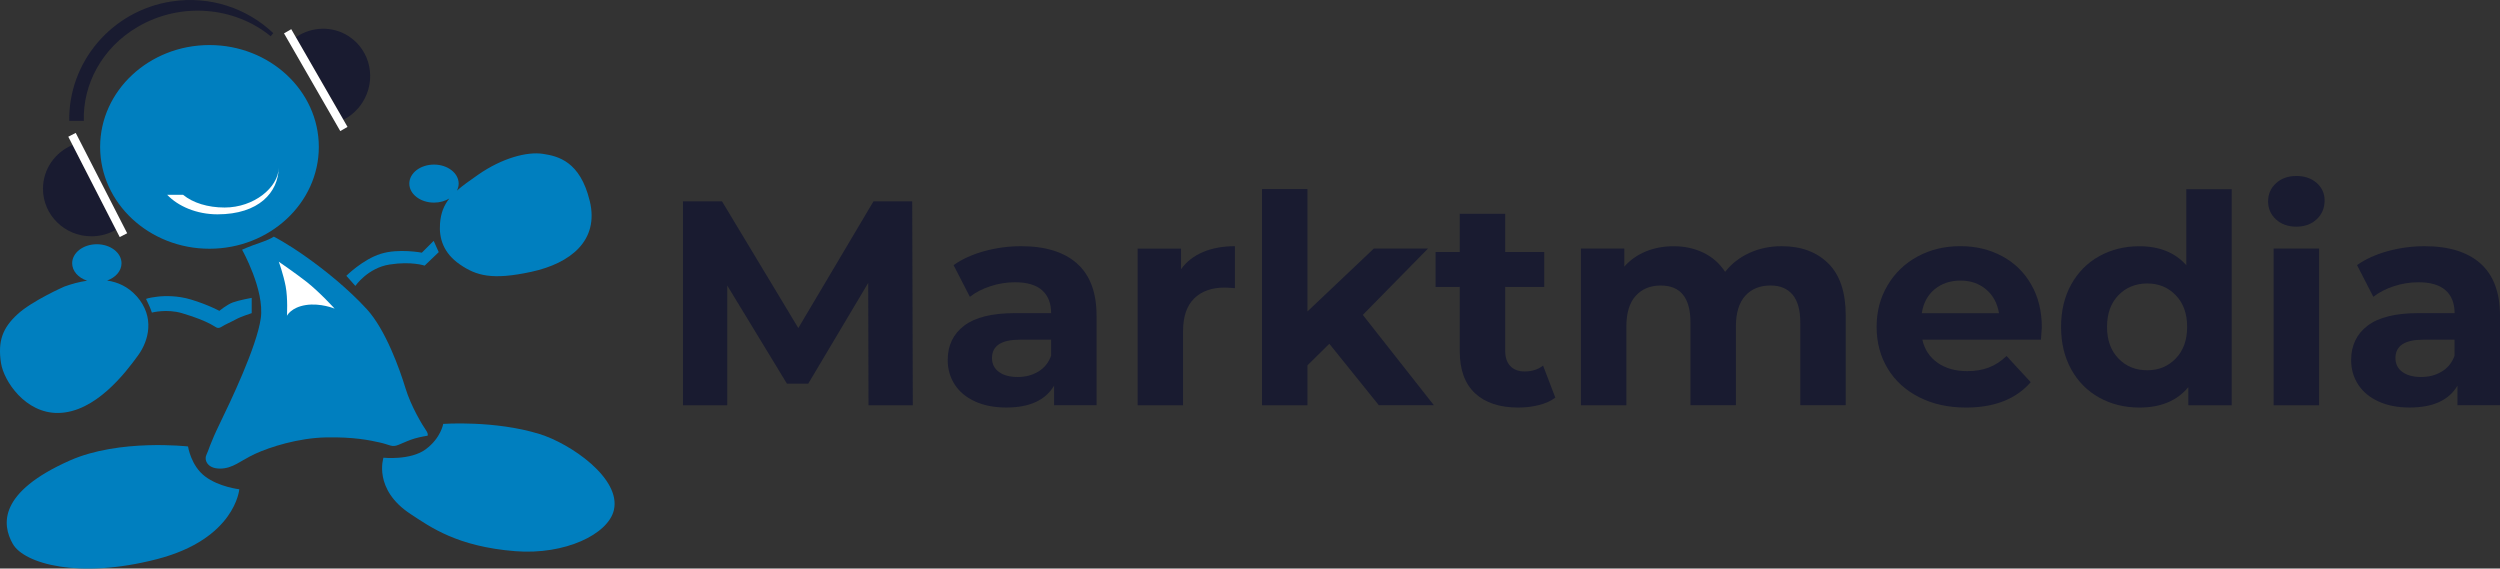 <?xml version="1.0" encoding="UTF-8"?><svg id="Laag_2" xmlns="http://www.w3.org/2000/svg" viewBox="0 0 767.99 174.66"><rect x="0" y="0" width="767.99" height="174.66" fill="#333333" stroke="none"/><g id="Laag_1-2"><path d="M97.15,45.04c0,16.96-14.8,30.71-33.06,30.71s-33.06-13.75-33.06-30.71,14.8-30.71,33.06-30.71,33.06,13.75,33.06,30.71Z" style="fill:#007fbf;"/><path d="M33.19,56.05c-1.41-3.41-2.18-7.12-2.18-10.99,0-16.96,14.8-30.71,33.06-30.71,11.21,0,21.12,5.19,27.1,13.12l-57.98,28.59h0Z" style="fill:#007fbf;"/><path d="M83.15,11.14C72.11,2.08,55.57.49,42.31,8.25c-10.97,6.42-16.89,17.62-16.56,28.89h-4.48C20.99,19.22,34.15,3.35,52.6.46c11.89-1.86,23.33,2.09,31.35,9.72,0,0-.8.96-.8.96Z" style="fill:#191b30;"/><path d="M35.59,70.59c-2.2,1.27-4.77,2-7.51,2-8.22,0-14.88-6.54-14.88-14.6,0-6.05,3.74-11.23,9.08-13.45l13.31,26.06h0Z" style="fill:#191b30;"/><rect x="28.74" y="39.51" width="2.57" height="34.64" transform="translate(-22.62 19.95) rotate(-27.14)" style="fill:#fff;"/><path d="M105.53,36.78c2.26-1.16,4.27-2.92,5.76-5.22,4.47-6.9,2.6-16.04-4.17-20.43-5.07-3.28-11.47-2.96-16.23.31l14.64,25.34Z" style="fill:#191b30;"/><rect x="95.72" y="7.3" width="2.57" height="34.64" transform="translate(.65 51.68) rotate(-29.93)" style="fill:#fff;"/><path d="M41.95,90.98c-2.6-2.92-5.76-4.32-9.05-4.8,2.61-.92,4.43-2.95,4.43-5.31,0-3.22-3.39-5.84-7.58-5.84s-7.58,2.61-7.58,5.84c0,2.41,1.89,4.47,4.59,5.36-2.44.35-4.81,1.02-6.94,1.78,0,0-9.93,4.36-14.46,8.54-4.53,4.18-6.1,8.19-5.05,14.98.85,5.53,7.48,15.49,17.6,15.33,11.32-.17,20.55-12.2,24.57-17.77,3.14-4.36,5.23-11.67-.52-18.12h-.01Z" style="fill:#007fbf;"/><path d="M181.16,61.71c-2.96-12.2-9.76-13.76-14.46-14.46-4.7-.7-12.37,1.22-19.86,6.45-2.58,1.8-4.74,3.32-6.48,4.86.34-.67.54-1.39.54-2.16,0-3.22-3.39-5.84-7.58-5.84s-7.58,2.61-7.58,5.84,3.39,5.84,7.58,5.84c1.79,0,3.42-.48,4.72-1.27-1.66,2.09-2.63,4.45-2.87,7.72-.33,4.55,1.05,9.06,6.1,12.54s9.93,4.88,21.95,2.27c12.02-2.61,20.91-9.58,17.95-21.78h0Z" style="fill:#007fbf;"/><path d="M74.36,76.7s6.97,12.37,5.75,21.08-9.41,25.79-12.54,32.23c-3.14,6.45-3.48,8.36-4.18,9.76-.7,1.39.17,4.18,4.18,4.18s6.27-2.44,10.8-4.53,13.24-4.88,21.78-5.05,13.42.87,16.55,1.57c3.14.7,3.66,1.57,5.75.7s3.14-1.39,4.88-1.92c1.74-.52,4.01-.87,4.01-.87,0,0,.35-.52-.52-1.74-.87-1.22-4.53-7.14-6.27-12.89s-6.1-17.95-11.85-24.22c-5.75-6.27-12.89-12.02-18.82-16.2-5.92-4.18-9.76-6.1-9.76-6.1,0,0-1.22.87-4.36,1.92-3.14,1.05-5.4,2.09-5.4,2.09h0Z" style="fill:#007fbf;"/><path d="M44.87,91.85s.22.53.74,1.57c.52,1.05,1.05,2.61,1.05,2.61,0,0,4.53-1.22,9.23.17s6.97,2.44,8.71,3.31c1.74.87,2.09,1.74,3.48.87,1.39-.87,2.79-1.39,4.36-2.26s4.88-1.92,4.88-1.92v-4.7s-3.83.7-5.75,1.39c-1.92.7-4.18,2.61-4.18,2.61,0,0-3.34-1.85-8.71-3.48-4.01-1.22-7.98-1.18-10.45-.87-2.93.37-3.35.69-3.35.69h-.01Z" style="fill:#007fbf;"/><path d="M106.39,84.72l2.77,3.11s3.81-5.54,10.56-6.58,10.73.35,10.73.35l4.33-4.15-1.56-3.46-3.63,3.63s-7.1-1.38-12.63.35-10.56,6.75-10.56,6.75c0,0-.01,0-.01,0Z" style="fill:#007fbf;"/><path d="M57.76,137.15s.87,5.88,5.19,9.17,10.56,3.98,10.56,3.98c0,0-1.21,15.23-25.27,21.46-24.05,6.23-40.84,1.38-44.3-4.67-3.46-6.06-4.33-15.92,17.48-25.61,15.21-6.76,36.34-4.33,36.34-4.33Z" style="fill:#007fbf;"/><path d="M117.81,140.61s8.31.87,12.98-2.6,5.36-7.79,5.36-7.79c0,0,15.81-1.15,29.59,3.11,9.52,2.94,25.11,13.61,22.84,23.36-1.73,7.44-15.06,13.84-30.28,12.63-17.87-1.42-26.05-7.39-32.19-11.42-11.59-7.61-8.31-17.3-8.31-17.3h.01Z" style="fill:#007fbf;"/><path d="M85.64,80.39s5.53,3.82,8.54,6.19c4.07,3.21,8.62,8.23,8.62,8.23,0,0-4.31-1.8-8.85-1.1-4.55.71-5.8,3.29-5.8,3.29,0,0,.31-5.33-.39-9.01-.72-3.77-2.12-7.6-2.12-7.6Z" style="fill:#fff;"/><path d="M30.76,45.13c0,17.25,15.07,31.28,33.59,31.28s33.59-14.03,33.59-31.28-15.07-31.29-33.59-31.29-33.59,14.03-33.59,31.29ZM33.13,45.13c0-15.94,14-28.91,31.21-28.91s31.21,12.97,31.21,28.91-14,28.91-31.21,28.91-31.21-12.97-31.21-28.91Z" style="fill:#007fbf;"/><path d="M266.8,124.49l-.09-37.58-18.43,30.96h-6.53l-18.34-30.16v36.78h-13.6v-62.64h11.99l23.44,38.93,23.09-38.93h11.9l.18,62.64h-13.61Z" style="fill:#191b30;"/><path d="M330.86,80.95c4,3.55,6,8.9,6,16.06v27.47h-13.06v-6c-2.63,4.47-7.52,6.71-14.68,6.71-3.7,0-6.91-.63-9.62-1.88-2.72-1.25-4.79-2.98-6.22-5.19s-2.15-4.71-2.15-7.52c0-4.47,1.68-7.99,5.06-10.56,3.37-2.56,8.57-3.85,15.61-3.85h11.1c0-3.04-.93-5.38-2.77-7.02-1.85-1.64-4.62-2.46-8.32-2.46-2.57,0-5.09.4-7.56,1.21-2.48.81-4.58,1.89-6.31,3.27l-5.01-9.75c2.62-1.85,5.77-3.28,9.44-4.29s7.44-1.52,11.32-1.52c7.46,0,13.18,1.78,17.18,5.32,0,0-.01,0-.01,0ZM318.96,114.15c1.85-1.1,3.16-2.73,3.94-4.88v-4.92h-9.57c-5.73,0-8.59,1.88-8.59,5.64,0,1.79.7,3.21,2.1,4.25s3.32,1.57,5.77,1.57,4.5-.55,6.35-1.66Z" style="fill:#191b30;"/><path d="M369.56,77.42c2.83-1.19,6.1-1.79,9.8-1.79v12.89c-1.55-.12-2.59-.18-3.13-.18-4,0-7.13,1.12-9.4,3.36s-3.4,5.59-3.4,10.07v22.73h-13.96v-48.14h13.33v6.35c1.67-2.33,3.92-4.09,6.76-5.28h0Z" style="fill:#191b30;"/><path d="M408.36,105.61l-6.71,6.62v12.26h-13.96V58.09h13.96v37.58l20.4-19.33h16.64l-20.04,20.4,21.83,27.74h-16.91l-15.21-18.88h0Z" style="fill:#191b30;"/><path d="M477.79,122.16c-1.37,1.02-3.06,1.78-5.06,2.28-2,.51-4.1.76-6.31.76-5.73,0-10.16-1.46-13.29-4.38s-4.7-7.22-4.7-12.89v-19.78h-7.43v-10.74h7.43v-11.72h13.96v11.72h11.99v10.74h-11.99v19.6c0,2.03.52,3.59,1.57,4.7,1.04,1.1,2.52,1.66,4.43,1.66,2.21,0,4.09-.6,5.64-1.79,0,0,3.76,9.84,3.76,9.84Z" style="fill:#191b30;"/><path d="M561.68,80.95c3.55,3.55,5.32,8.87,5.32,15.97v27.56h-13.96v-25.41c0-3.82-.79-6.67-2.37-8.55-1.58-1.88-3.83-2.82-6.76-2.82-3.28,0-5.88,1.06-7.79,3.18s-2.86,5.27-2.86,9.44v24.16h-13.96v-25.41c0-7.58-3.04-11.36-9.13-11.36-3.22,0-5.79,1.06-7.7,3.18s-2.86,5.27-2.86,9.44v24.16h-13.96v-48.14h13.33v5.55c1.79-2.03,3.98-3.58,6.58-4.65s5.44-1.61,8.55-1.61c3.4,0,6.47.67,9.22,2.01,2.74,1.34,4.95,3.3,6.62,5.86,1.97-2.51,4.46-4.44,7.47-5.82,3.01-1.37,6.31-2.06,9.89-2.06,6.02,0,10.81,1.78,14.36,5.32h.01Z" style="fill:#191b30;"/><path d="M626.96,104.35h-36.42c.66,2.98,2.21,5.34,4.65,7.07,2.45,1.73,5.49,2.59,9.13,2.59,2.51,0,4.73-.37,6.67-1.12s3.74-1.92,5.41-3.53l7.43,8.05c-4.53,5.19-11.16,7.79-19.87,7.79-5.43,0-10.23-1.06-14.41-3.18s-7.4-5.06-9.66-8.81c-2.27-3.76-3.4-8.02-3.4-12.8s1.12-8.96,3.36-12.75,5.31-6.74,9.22-8.86,8.28-3.18,13.11-3.18,8.98,1.02,12.8,3.04c3.82,2.03,6.82,4.94,8.99,8.72,2.18,3.79,3.27,8.19,3.27,13.2,0,.18-.09,1.43-.27,3.76h0ZM594.3,88.87c-2.15,1.79-3.46,4.24-3.94,7.34h23.71c-.48-3.04-1.79-5.47-3.94-7.29s-4.77-2.73-7.87-2.73-5.82.9-7.96,2.68Z" style="fill:#191b30;"/><path d="M685.57,58.09v66.4h-13.33v-5.55c-3.46,4.18-8.47,6.26-15.03,6.26-4.53,0-8.63-1.01-12.3-3.04s-6.55-4.92-8.63-8.68c-2.09-3.76-3.13-8.11-3.13-13.06s1.04-9.31,3.13-13.06c2.09-3.76,4.97-6.65,8.63-8.68,3.67-2.03,7.77-3.04,12.3-3.04,6.14,0,10.95,1.94,14.41,5.82v-23.35h13.96v-.02h0ZM668.39,110.12c2.33-2.42,3.49-5.65,3.49-9.71s-1.16-7.29-3.49-9.71-5.25-3.62-8.77-3.62-6.53,1.21-8.86,3.62c-2.33,2.42-3.49,5.65-3.49,9.71s1.16,7.29,3.49,9.71,5.28,3.62,8.86,3.62,6.44-1.21,8.77-3.62Z" style="fill:#191b30;"/><path d="M699.17,67.4c-1.61-1.49-2.42-3.34-2.42-5.55s.81-4.06,2.42-5.55c1.61-1.49,3.7-2.24,6.26-2.24s4.65.72,6.26,2.15,2.42,3.22,2.42,5.37c0,2.33-.81,4.25-2.42,5.77s-3.7,2.28-6.26,2.28-4.65-.75-6.26-2.24h0ZM698.45,76.35h13.96v48.14h-13.96v-48.14Z" style="fill:#191b30;"/><path d="M761.99,80.95c4,3.55,6,8.9,6,16.06v27.47h-13.07v-6c-2.62,4.47-7.52,6.71-14.67,6.71-3.7,0-6.91-.63-9.62-1.88-2.72-1.25-4.79-2.98-6.22-5.19s-2.15-4.71-2.15-7.52c0-4.47,1.69-7.99,5.06-10.56,3.37-2.56,8.58-3.85,15.62-3.85h11.1c0-3.04-.93-5.38-2.77-7.02-1.85-1.64-4.62-2.46-8.32-2.46-2.57,0-5.09.4-7.56,1.21-2.48.81-4.58,1.89-6.31,3.27l-5.01-9.75c2.62-1.85,5.77-3.28,9.44-4.29s7.44-1.52,11.32-1.52c7.46,0,13.18,1.78,17.18,5.32h-.02,0ZM750.09,114.15c1.85-1.1,3.16-2.73,3.94-4.88v-4.92h-9.57c-5.73,0-8.59,1.88-8.59,5.64,0,1.79.7,3.21,2.1,4.25,1.4,1.04,3.33,1.57,5.77,1.57s4.5-.55,6.35-1.66h0Z" style="fill:#191b30;"/><path d="M69,63.75c-5.14,0-9.74-1.42-12.76-3.91h-4.88c3.35,3.52,9.02,6,15.46,6,12.74,0,18.66-6.8,18.8-14.27-.15,6.04-7.62,12.18-16.62,12.18Z" style="fill:#fff;"/><path d="M85.63,51.29c0,.09-.01.18-.01.28,0-.06.01-.13.01-.19v-.09Z" style="fill:#fff;"/></g></svg>